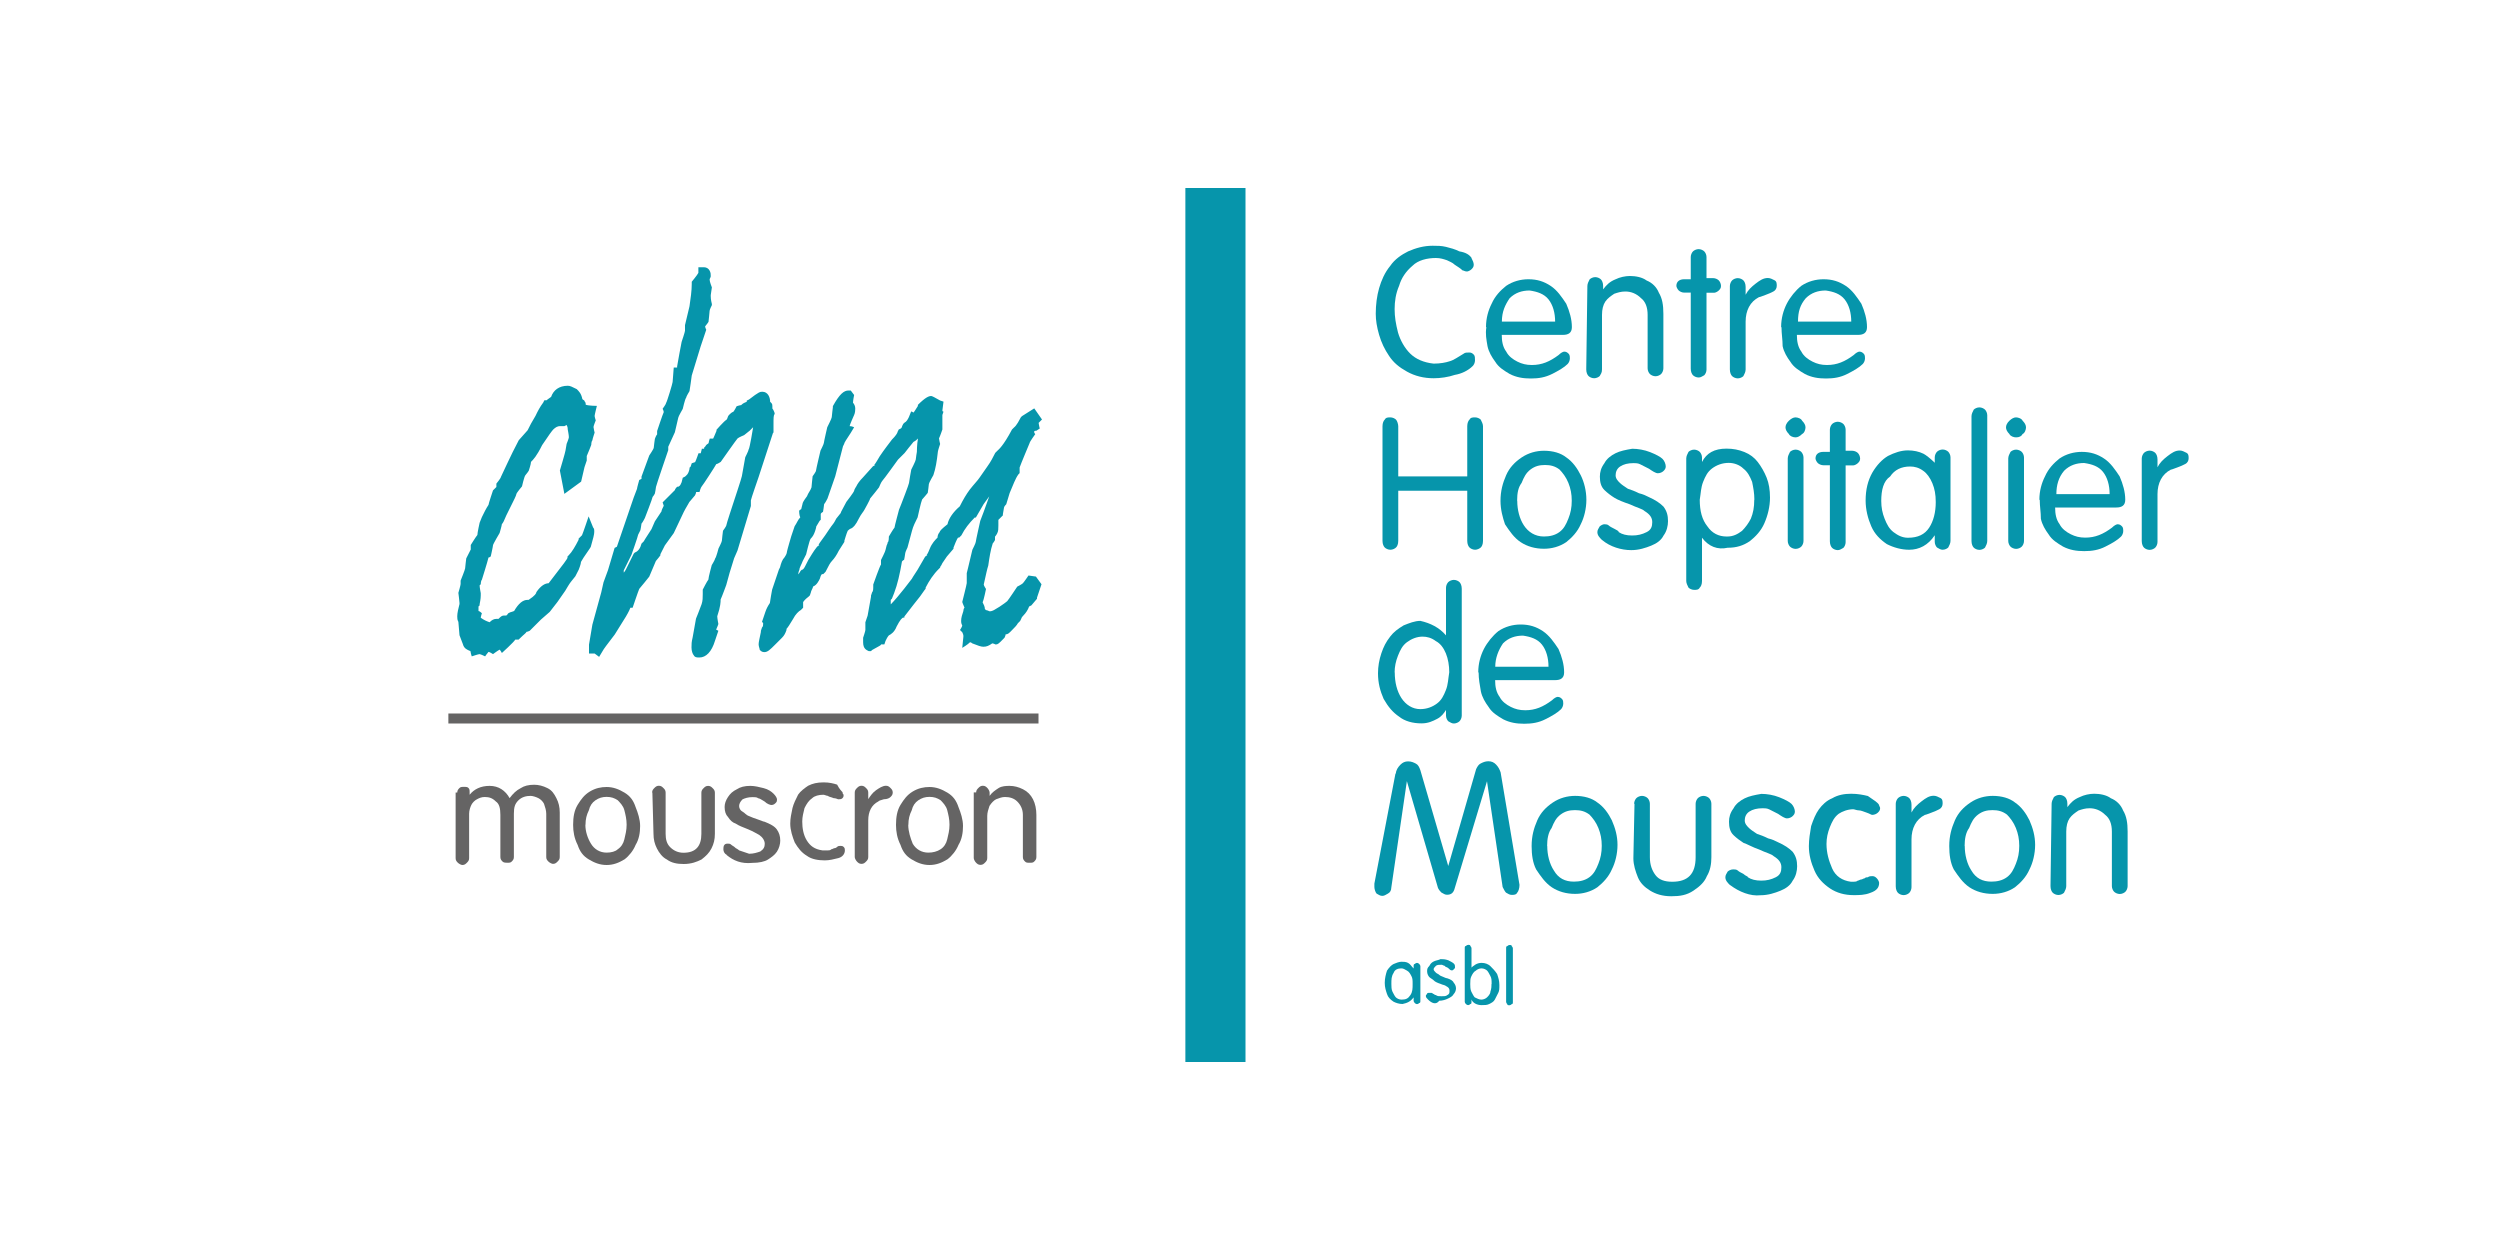 <svg xmlns="http://www.w3.org/2000/svg" id="Calque_1" data-name="Calque 1" viewBox="0 0 200 100"><defs><style>      .cls-1 {        fill: none;      }      .cls-2 {        fill: #656464;      }      .cls-3 {        fill: #0695ab;      }    </style></defs><path class="cls-3" d="M47.27,43.72c.18-.62.27-.98.27-1.16s0-.27-.09-.36l-.36-.89s-.45,1.34-.53,1.51l-.27.27v.09c-.27.53-.53.98-.8,1.25l-.09.09v.09c0,.09-.27.45-1.51,2.05-.27,0-.62.18-.98.71h0c0,.09-.09.27-.62.62h-.09c-.36,0-.71.27-1.07.89-.18.09-.45.09-.53.27l-.09.09h-.18c-.18,0-.27.09-.45.27h-.18c-.18,0-.36.09-.53.27-.27-.09-.45-.18-.71-.36,0-.09.09-.36.09-.36,0,0-.18-.18-.27-.18v-.36l.09-.09v-.09c.09-.45.09-.62.09-.71v-.18s-.09-.45-.09-.62l.09-.09s0-.27.09-.36h0s.45-1.43.53-1.78c.09,0,.18-.09.18-.09,0,0,.18-.8.18-.89s.53-.98.53-.98c0,0,.18-.62.18-.71.09-.09.18-.27.36-.71.18-.36.36-.71.53-1.07h0s.27-.53.27-.62.45-.62.45-.62c0,0,.18-.8.27-.89s.27-.36.27-.36c0,0,.18-.53.18-.71.18-.18.45-.45.89-1.34.53-.8.8-1.16.89-1.25.18-.18.36-.27.53-.27h.36l.18-.09c.09.18.09.27.09.36,0,0,.09.45.09.62,0,.09-.18.53-.18.53l-.09.53c0,.09-.45,1.6-.45,1.6l.36,1.87,1.34-.98.27-1.16.18-.53v-.36c.09-.18.36-.89.36-.89,0,0,0-.27.09-.36,0-.09.18-.62.18-.62,0,0-.09-.36-.09-.45s.18-.53.18-.53c0,0-.09-.27-.09-.36s.18-.8.18-.8c0,0-.62,0-.89-.09,0-.09,0-.18-.09-.27,0-.09-.09-.09-.18-.18-.09-.45-.27-.62-.45-.8-.36-.18-.53-.27-.71-.27-.71,0-1.16.36-1.34.89-.27.18-.36.27-.36.27h-.18l-.09.18c-.27.36-.45.71-.62,1.07l-.36.62-.27.53c-.09.09-.71.8-.71.8h0c-.71,1.34-1.16,2.4-1.43,2.94,0,.09-.36.53-.36.53v.27l-.27.27s-.36,1.07-.36,1.16c-.18.27-.36.62-.53.98l-.18.45s-.18.8-.18.98c-.09.09-.53.8-.53.8v.36l-.36.71s-.09.71-.09.8-.36.98-.36.98v.27c0,.09-.18.71-.18.71,0,0,.09.71.09.8v.09c-.09.36-.18.71-.18.98,0,.18,0,.27.09.45l.09,1.07.27.71c.09.36.36.45.53.53,0,0,.09,0,.09.09s.09.36.09.36c0,0,.53-.18.62-.18s.45.18.45.18c0,0,.18-.27.27-.36.09,0,.36.18.36.18,0,0,.36-.27.53-.36.09.09.18.27.18.27,0,0,.98-.89,1.07-1.07h.27l.09-.09c.36-.36.53-.45.53-.53.09,0,.27-.09.27-.09l.09-.09c.27-.27.53-.53.8-.8l.71-.62.62-.8.62-.89c.36-.62.45-.71.45-.71l.36-.45.27-.53s.18-.45.18-.62c.18-.36.8-1.16.8-1.25h0ZM61.88,34.64v-.62c0-.62,0-.8.09-.89v-.09s-.09-.27-.18-.36v-.18c0-.09,0-.18-.09-.27l-.09-.09c0-.36-.18-.8-.62-.8-.18,0-.27,0-1.07.62l-.18.09v.09c-.18.09-.27.09-.45.27-.09,0-.36.09-.36.09,0,0-.18.36-.27.45-.09,0-.27.18-.27.18l-.09.09c-.09.09-.09.27-.18.36-.18.09-.8.8-.8.8v.09c-.18.45-.27.62-.27.62h-.27s-.09.27-.09.36c-.09.09-.18.09-.27.27l-.09.09v.09h-.18l-.09.36h-.18s-.18.53-.27.71l-.27.09-.09.27-.09.09v.09c-.09.45-.27.53-.36.62l-.18.09-.09.36c-.09.18-.09.27-.27.36h-.09s-.18.18-.18.27c-.09.09-.98.98-.98.98l.09.27c-.09.18-.18.36-.18.45-.18.27-.36.53-.53.8l-.27.62c-.53.8-.62.98-.62.98l-.09.09-.09.09c-.09.36-.27.62-.53.71l-.09.09-.62,1.25s-.09.18-.18.27v-.18l.62-1.25s.53-1.51.53-1.6l.18-.36s.09-.45.09-.53c.09-.09.27-.45.27-.45,0,0,.62-1.6.62-1.69.09-.09.18-.27.18-.27,0,0,.09-.45.09-.53s.98-2.94.98-2.94v-.27c.09-.18.53-1.16.53-1.16l.27-1.16c0-.09.36-.71.36-.71,0,0,.18-.8.27-.89,0-.09.27-.53.27-.53,0,0,.18-1.16.18-1.25l.71-2.32.45-1.34s-.09-.18-.09-.27c.09-.09.27-.36.27-.36,0,0,.09-.8.09-.89s.18-.45.18-.45v-.09c-.09-.36-.09-.53-.09-.62v-.09l.09-.62s-.18-.45-.18-.62c0-.09.09-.18.09-.27,0-.18,0-.27-.09-.45s-.27-.27-.45-.27h-.45v.45c-.09.18-.53.71-.53.71v.18c0,.53-.09,1.16-.18,1.78l-.36,1.51v.45c0,.09-.27.89-.27.89,0,0-.36,1.87-.36,1.96v.09h-.27s-.09,1.07-.09,1.16-.45,1.6-.53,1.69c0,.09-.27.45-.27.45,0,0,.09.18.09.27-.09.18-.53,1.51-.53,1.51v.27c-.09.09-.18.36-.18.36,0,0-.09.62-.09.71s-.36.62-.36.62l-.62,1.69v.18l-.18.09s-.18.62-.18.71l-.27.71s-1.25,3.65-1.34,3.92l-.18.09-.53,1.78-.36.98-.18.8-.71,2.58-.27,1.6v.71h.45l.36.27.27-.45c.09-.18.36-.53.98-1.34h0l.89-1.43s.27-.45.36-.71h.18s.45-1.34.53-1.51c.09-.09.8-.98.8-.98,0,0,.45-1.07.53-1.25.09-.09.36-.45.36-.45v-.09l.36-.71.71-.98.8-1.69c.18-.36.36-.62.45-.8l.45-.53s.09-.18.09-.27h.27s.09-.36.18-.45,1.07-1.6,1.16-1.78c.09,0,.36-.18.36-.18,0,0,1.25-1.78,1.34-1.87s.53-.27.53-.27l.45-.36.27-.27h0s-.27,1.69-.36,1.78c0,.09-.27.62-.27.62l-.27,1.51c0,.09-.71,2.23-.71,2.23,0,0-.53,1.6-.53,1.69s-.27.45-.27.45c0,0-.09.71-.09.8s-.27.62-.27.62c0,0-.18.71-.27.8,0,.09-.27.53-.27.53,0,0-.27.98-.27,1.16-.09.09-.45.8-.45.8v.36c0,.27,0,.53-.09.8l-.27.71-.18.45-.27,1.51c-.09.36-.09.53-.09.8s.09.53.18.62c.09.18.27.18.45.18.53,0,.98-.45,1.25-1.34l.27-.8-.18-.09h0c.09-.18.18-.45.18-.45,0,0-.09-.45-.09-.62.27-.8.27-1.16.27-1.34.09-.18.45-1.16.45-1.16l.27-.98.36-1.16.27-.62,1.07-3.56v-.45c0-.09.62-1.87.62-1.87l1.16-3.56h0ZM82.9,46.13l-.62-.09s-.36.53-.45.62c-.09.09-.45.27-.45.27,0,0-.71,1.07-.8,1.16-.09.09-.62.45-.62.45l-.45.27c-.18.09-.27.09-.27.09h-.09s-.18-.09-.27-.09l-.09-.09c0-.18-.09-.36-.18-.53.09-.18.27-1.07.27-1.07,0,0-.18-.27-.18-.36.18-.8.27-1.25.36-1.51.09-.62.18-1.25.36-1.78.09-.09.18-.27.18-.27v-.27c.09-.09.18-.27.18-.27.09-.18.09-.36.09-.62v-.45l.09-.09.27-.27v-.09l.09-.53c0-.09.18-.27.18-.27l.27-.89c.27-.62.45-1.16.71-1.51l.09-.09v-.45c.09-.27.8-1.96.8-1.96,0-.09.45-.71.45-.71,0,0-.09-.09-.09-.18h0c0-.09.09-.09.18-.09l.27-.18s-.09-.36-.09-.45l.27-.27-.62-.89-.98.62-.09.09c-.36.71-.53.8-.53.8l-.09.09-.09.09c-.71,1.34-1.07,1.6-1.16,1.69l-.09.09-.09.09c-.18.36-.36.71-.62,1.07l-.62.89c-.18.27-.45.53-.8.98h0c-.27.36-.53.8-.8,1.34-.53.45-.89.98-.98,1.43-.45.36-.62.53-.62.62-.09.09-.18.27-.18.45-.18.18-.45.45-.62.89s-.27.53-.27.53h.09l-.18.09-.62,1.07c-.36.53-.45.71-.45.71,0,0-1.07,1.43-1.69,2.05v-.36l.09-.09.18-.45h0c.27-.71.45-1.51.62-2.49,0-.09.18-.18.18-.18,0,0,.09-.45.09-.53s.18-.45.18-.45l.36-1.34c.09-.36.27-.71.45-1.07h0s.27-1.25.36-1.43c.09-.09.45-.53.45-.53,0,0,.09-.62.09-.71s.36-.71.36-.71h0c.18-.53.27-1.07.36-1.87,0-.09.18-.62.18-.62,0,0-.09-.36-.09-.45.09-.18.27-.71.27-.71v-1.16l.09-.27s-.09,0-.09-.09h0l.09-.71-.27-.09q-.62-.36-.71-.36c-.18,0-.45.09-1.07.71h0v.09c-.18.27-.27.45-.36.53-.09-.09-.18-.09-.18-.09l-.18.45c-.09.18-.18.36-.36.45l-.09.09-.09.18c0,.09-.09.18-.09.18l-.18.09-.09.18c0,.09-.18.36-.45.62-.27.36-.62.8-.98,1.34-.36.62-.45.71-.45.71h.09l-.18.09-.8.89c-.27.27-.45.53-.53.71,0,0-.18.27-.18.36s-.62.89-.62.89h0c-.36.71-.45.8-.45.89l-.36.45s-.18.36-.27.45-.62.89-.62.89l-.45.62-.09.18h.09l-.18.09c-.36.45-.53.8-.71,1.07l-.27.53c-.09.18-.18.27-.27.27l-.09.09s-.09.18-.18.27c0-.18.09-.36.09-.36,0-.18.18-.45.27-.71l.27-.53s.27-1.16.36-1.25c.18-.18.27-.36.36-.62h0s.09-.27.09-.36c.09-.18.18-.27.27-.45l.09-.09v-.45c0-.09.18-.18.18-.18,0,0,.09-.53.09-.62.09-.09.27-.45.27-.45l.62-1.78.62-2.4.09-.18c0-.09.18-.36.53-.89l.27-.45s-.18-.09-.36-.09c0-.09.36-.89.36-.89.09-.18.09-.45.09-.53,0-.18-.09-.36-.18-.45,0-.18.09-.62.09-.62l-.27-.36h-.18c-.36,0-.71.27-1.25,1.25v.09s-.09.71-.09.8-.36.8-.36.8c0,0-.27,1.16-.27,1.25s-.27.62-.27.62c0,0-.36,1.51-.36,1.6s-.27.45-.27.45c0,0-.09.8-.09.89-.09.27-.27.45-.36.71-.27.36-.36.53-.36.62l-.09.36s0,.09-.09.09l-.09.09s0,.36.09.53c-.18.18-.27.45-.45.71h0l-.27.8-.18.62s-.18.62-.18.71-.18.36-.18.36c-.18.18-.27.45-.36.8l-.09.18-.27.8-.27.8s-.18.98-.18,1.07c-.18.27-.27.45-.36.71l-.27.8.09.09v.09c0,.09,0,.18-.09.27l-.09.27v.09c-.09.45-.18.8-.18.98s.09.36.09.45c.09.09.18.18.36.18.27,0,.45-.18.89-.62l.53-.53c.18-.18.27-.36.36-.62v-.09c.09-.09.27-.36.53-.8.18-.36.45-.62.62-.71l.18-.18v-.45s.09-.18.45-.45l.09-.09.09-.27c0-.09.09-.18.18-.45.27-.09.45-.45.53-.62h0c.09-.36.18-.36.18-.36h.09l.18-.18c.27-.53.36-.71.53-.89s.36-.45.53-.8l.45-.71v-.09s.18-.62.27-.8c.18-.18.27-.18.27-.18.18-.09.36-.27.62-.8.18-.36.36-.53.45-.71h0s.45-.8.45-.89c.09-.09.71-.89.71-.89,0,0,.18-.45.27-.53s1.25-1.69,1.25-1.69l.53-.53s.62-.8.71-.89c.18-.09.27-.18.36-.27-.09.45-.09,1.07-.09,1.07,0,0-.09.53-.09.62s-.36.8-.36.8c0,0-.18.98-.18,1.07s-.62,1.69-.62,1.69l-.18.45s-.36,1.34-.36,1.43c-.09.09-.45.71-.45.71,0,0,0,.45-.09.45,0,.09-.09.27-.09.27l-.09.36c0,.09-.36.8-.36.8v.36c-.09.09-.62,1.6-.62,1.6v.09c0,.27,0,.45-.09.53l-.09.27v.09l-.27,1.51-.18.53v.62c0,.09-.18.62-.18.62v.36c0,.53.27.62.45.71h.18l.09-.09c.62-.36.71-.36.71-.45h.27l.09-.27.09-.18c.09-.18.18-.27.18-.27.18-.09.45-.27.62-.71.27-.53.45-.71.53-.71h.09v-.09c.53-.71.98-1.25,1.25-1.6.36-.53.45-.62.45-.62h0v-.09c.27-.53.62-1.07,1.07-1.51l.09-.09s0-.09.09-.18l.09-.18.36-.53.53-.62v-.09c.27-.71.36-.8.36-.8h.09l.18-.18c.27-.53.62-.98,1.07-1.43h.09l.62-1.07s.27-.36.45-.62c-.09.27-.45,1.25-.45,1.25l-.27.71s-.36,1.6-.36,1.69-.27.62-.27.62l-.36,1.51-.09.36v.8c0,.09-.36,1.51-.36,1.51,0,0,.09.27.18.45-.09.09-.09.27-.09.27-.09.27-.18.53-.18.8,0,.09,0,.18.09.36,0,.09-.18.36-.18.36l.18.18c.09.18.09.27.09.27v.09l-.09.89s.45-.27.62-.45c.09,0,.18.09.18.09.45.18.71.27.89.27.27,0,.45-.09.71-.27.09,0,.27.09.27.09.18,0,.27-.09.62-.45l.09-.09s.09-.18.09-.27c.18,0,.27-.09.53-.36.18-.18.36-.36.45-.53l.18-.18.09-.18s0-.09.18-.27.36-.45.45-.71l.18-.09.45-.53v-.09l.36-1.07-.45-.62Z"></path><rect class="cls-2" x="35.87" y="57.08" width="47.21" height=".8"></rect><g><path class="cls-2" d="M36.58,63.4c0-.18.09-.27.18-.36.09-.09.18-.09.36-.09s.27,0,.36.09c.09.09.09.18.09.36v.18h0c.36-.45.89-.71,1.6-.71s1.25.36,1.6.98c.27-.36.53-.62.89-.8.27-.18.62-.27,1.07-.27.36,0,.71.09,1.07.27s.53.45.71.8.27.71.27,1.16v3.56c0,.18-.09.27-.18.36-.09.09-.18.18-.36.18-.09,0-.27-.09-.36-.18-.09-.09-.18-.18-.18-.36v-3.47c0-.27-.09-.53-.18-.8-.09-.18-.27-.36-.45-.45s-.45-.18-.62-.18c-.36,0-.71.09-.98.36-.27.27-.36.53-.36,1.07v3.47c0,.18-.09.27-.18.36-.09.09-.18.09-.36.09-.09,0-.27,0-.36-.09s-.18-.18-.18-.36v-3.38c0-.53-.09-.89-.36-1.07-.27-.27-.53-.36-.89-.36-.27,0-.45.09-.62.18-.18.09-.36.27-.45.45s-.18.45-.18.71v3.56c0,.18-.09.27-.18.36-.09.09-.18.18-.36.18-.09,0-.27-.09-.36-.18-.09-.09-.18-.18-.18-.36v-5.26s.09,0,.09,0Z"></path><path class="cls-2" d="M45.85,65.99c0-.62.09-1.16.36-1.6s.53-.8.98-1.07.89-.36,1.34-.36c.53,0,.98.18,1.43.45s.71.62.89,1.16c.18.45.36.98.36,1.51s-.09,1.07-.36,1.51c-.18.45-.53.89-.89,1.16-.45.27-.89.45-1.43.45s-.98-.18-1.43-.45-.71-.62-.89-1.16c-.27-.53-.36-1.07-.36-1.6ZM46.83,65.99c0,.53.18,1.07.45,1.51s.71.71,1.25.71c.36,0,.71-.09.89-.27.27-.18.45-.45.53-.8s.18-.71.18-1.16-.09-.8-.18-1.16c-.09-.36-.36-.62-.53-.8-.27-.18-.53-.27-.89-.27s-.62.09-.89.27-.45.45-.53.8c-.18.36-.27.71-.27,1.16Z"></path><path class="cls-2" d="M52.17,63.4c0-.18.09-.27.18-.36.09-.09.18-.18.36-.18s.27.09.36.18c.09.09.18.18.18.36v3.3c0,.45.09.8.36,1.07s.62.45,1.07.45c.98,0,1.43-.53,1.43-1.51v-3.3c0-.18.09-.27.18-.36s.18-.18.36-.18.27.09.36.18.18.18.18.36v3.3c0,.45-.09.8-.27,1.16-.18.36-.45.62-.8.89-.36.18-.8.36-1.43.36-.53,0-.98-.09-1.34-.36-.36-.18-.62-.53-.8-.89s-.27-.71-.27-1.16l-.09-3.3h0Z"></path><path class="cls-2" d="M58.14,68.39c-.18-.09-.27-.27-.27-.45,0-.09,0-.27.09-.36.09-.09.18-.09.27-.09s.18,0,.27.09.18.09.36.27c.18.09.27.18.27.18.27.09.53.18.8.27.36,0,.62-.09.89-.18.27-.18.36-.36.36-.62s-.18-.53-.45-.71c-.18-.09-.45-.27-.89-.45s-.71-.27-.98-.45c-.27-.09-.45-.27-.62-.53-.18-.18-.27-.45-.27-.8,0-.27.09-.53.27-.8.18-.27.36-.45.71-.62.27-.18.62-.27,1.07-.27.36,0,.71.09,1.07.18.36.09.62.27.8.45s.27.36.27.45,0,.18-.09.27-.18.18-.36.18c-.09,0-.36-.09-.53-.27-.27-.18-.45-.27-.53-.27-.09-.09-.27-.09-.45-.09-.36,0-.62.09-.8.18-.18.18-.27.36-.27.53s.09.36.27.45.27.27.53.36c.18.09.45.18.71.27s.45.18.53.18c.45.18.8.36.98.62s.27.53.27.89c0,.27-.09.62-.27.89s-.45.45-.71.62-.71.27-1.25.27c-.89.09-1.51-.18-2.05-.62Z"></path><path class="cls-2" d="M67.4,63.4c0,.09.09.18.09.18,0,.09,0,.18-.09.27s-.18.09-.36.09c0,0-.18-.09-.36-.09-.18-.09-.36-.09-.45-.18-.09,0-.27-.09-.36-.09-.36,0-.71.09-.89.27-.27.18-.45.45-.62.8-.09.36-.18.71-.18,1.07,0,.53.09,1.07.36,1.51s.62.71,1.25.8h.45c.09,0,.18,0,.27-.09.09,0,.18-.09.27-.09s.18-.09.18-.09c.09-.09.18-.09.27-.09s.18,0,.27.09.09.18.09.27c0,.27-.18.53-.53.62-.36.09-.71.18-1.07.18-.53,0-1.07-.09-1.43-.36-.45-.27-.71-.62-.98-1.07-.18-.45-.36-.98-.36-1.51,0-.45.09-.8.18-1.25.09-.36.27-.71.45-1.07.18-.27.53-.53.8-.71.36-.18.71-.27,1.25-.27.45,0,.8.09,1.07.18.18.36.36.53.45.62Z"></path><path class="cls-2" d="M68.38,63.4c0-.18.09-.27.18-.36s.18-.18.36-.18.27.09.36.18.18.18.18.36v.53h0c.18-.27.36-.53.62-.71s.53-.36.8-.36c.18,0,.27.09.36.18s.18.18.18.36-.09.27-.18.36-.27.18-.53.18c-.27.09-.36.09-.45.18-.53.27-.8.8-.8,1.51v2.94c0,.18-.09.27-.18.36s-.18.18-.36.18-.27-.09-.36-.18-.18-.27-.18-.36c0,0,0-5.17,0-5.17Z"></path><path class="cls-2" d="M71.68,65.99c0-.62.09-1.16.36-1.6s.53-.8.98-1.07.89-.36,1.34-.36c.53,0,.98.18,1.43.45s.71.62.89,1.16c.18.45.36.98.36,1.51s-.09,1.07-.36,1.51c-.18.45-.53.89-.89,1.16-.45.27-.89.45-1.43.45s-.98-.18-1.43-.45-.71-.62-.89-1.16c-.27-.53-.36-1.07-.36-1.6ZM72.66,65.99c0,.53.18,1.07.36,1.51.27.45.71.71,1.25.71.36,0,.71-.09.98-.27s.45-.45.53-.8.18-.71.18-1.16-.09-.8-.18-1.16c-.09-.36-.36-.62-.53-.8-.27-.18-.53-.27-.89-.27s-.62.09-.89.27-.45.45-.53.8c-.18.36-.27.71-.27,1.16Z"></path><path class="cls-2" d="M78.09,63.4c0-.18.09-.27.18-.36s.18-.18.36-.18.27.09.36.18.18.27.18.36v.27h0c.18-.27.45-.45.71-.62s.62-.18.89-.18c.36,0,.71.09,1.07.27.36.18.62.45.8.8s.27.8.27,1.25v3.38c0,.18-.09.27-.18.36-.09.09-.18.09-.36.09s-.27,0-.36-.09-.18-.18-.18-.36v-3.38c0-.45-.18-.8-.45-1.07s-.62-.36-.98-.36c-.27,0-.45.09-.71.18-.18.09-.36.27-.53.53-.09.27-.18.53-.18.8v3.38c0,.18-.09.27-.18.36s-.18.18-.36.18-.27-.09-.36-.18-.18-.27-.18-.36v-5.26s.18,0,.18,0Z"></path></g><g><rect class="cls-3" x="94.83" y="15.04" width="4.81" height="69.92"></rect><g><path class="cls-3" d="M117.72,20.65c.09.18.18.36.18.53s-.09.27-.18.36-.27.18-.36.18c-.18,0-.27-.09-.36-.09-.18-.18-.36-.27-.62-.45-.18-.18-.45-.27-.62-.36-.27-.09-.53-.18-.89-.18-.71,0-1.43.18-1.87.62-.53.45-.89.98-1.07,1.6-.27.62-.36,1.25-.36,1.87s.09,1.16.27,1.87c.18.62.53,1.25.98,1.69s1.07.71,1.87.8c.53,0,.98-.09,1.25-.18.36-.09.71-.36,1.16-.62.09-.09.27-.09.45-.09s.27.09.36.18c.09.09.09.27.09.45s-.09.36-.18.45c-.36.36-.89.62-1.43.71-.53.18-1.16.27-1.69.27-.8,0-1.51-.18-2.14-.53s-1.07-.71-1.43-1.25c-.36-.53-.62-1.07-.8-1.69-.18-.62-.27-1.16-.27-1.69,0-.71.09-1.43.27-2.05.18-.62.45-1.25.89-1.78.36-.53.89-.89,1.43-1.16.62-.27,1.25-.45,1.96-.45.36,0,.71,0,1.07.09s.71.18,1.07.36c.53.09.8.27.98.53Z"></path><path class="cls-3" d="M118.88,26.17c0-.71.18-1.34.45-1.87.27-.62.71-1.07,1.16-1.43.53-.36,1.16-.53,1.78-.53.71,0,1.25.18,1.78.53s.89.89,1.25,1.43c.27.62.45,1.25.45,1.87,0,.45-.27.62-.71.62h-4.9c0,.53.09.98.36,1.34.18.36.53.62.89.8s.71.27,1.16.27c.8,0,1.43-.27,2.14-.8.18-.18.36-.27.45-.27.18,0,.27.09.36.18.09.09.09.27.09.36,0,.18-.09.36-.18.45-.27.27-.71.53-1.25.8s-1.07.36-1.69.36-1.16-.09-1.69-.36c-.45-.27-.89-.53-1.16-.98-.27-.36-.53-.8-.62-1.25-.09-.53-.18-.98-.09-1.51q-.09,0,0,0h0ZM120.13,25.73h4.28c0-.71-.18-1.34-.53-1.78s-.89-.62-1.51-.71c-.62,0-1.16.18-1.6.62-.36.53-.62,1.07-.62,1.87Z"></path><path class="cls-3" d="M126.99,22.88c0-.18.09-.36.18-.53.09-.09.27-.18.45-.18s.36.09.45.18.18.27.18.53v.27h0c.27-.36.53-.62.98-.8.36-.18.8-.27,1.16-.27.45,0,.98.09,1.34.36.45.18.8.53.98.98.27.45.36.98.36,1.69v4.36c0,.18-.09.36-.18.45s-.27.18-.45.18-.36-.09-.45-.18-.18-.27-.18-.45v-4.28c0-.62-.18-1.07-.53-1.34-.36-.36-.8-.53-1.25-.53-.36,0-.62.09-.89.18-.27.18-.53.36-.71.62-.18.27-.27.62-.27,1.07v4.36c0,.27-.09.36-.18.53-.09.09-.27.18-.45.18s-.36-.09-.45-.18-.18-.27-.18-.53l.09-6.68h0Z"></path><path class="cls-3" d="M135.27,23.41h-.53c-.18,0-.36-.09-.45-.18s-.18-.27-.18-.36c0-.36.27-.53.62-.53h.53v-1.78c0-.18.09-.36.18-.45s.27-.18.45-.18.36.09.45.18.18.27.18.45v1.69h.53c.18,0,.36.09.45.18s.18.27.18.45-.09.27-.18.36c-.09.09-.27.18-.36.18h-.62v6.15c0,.18-.09.36-.18.45-.18.09-.27.18-.45.18s-.36-.09-.45-.18-.18-.27-.18-.53v-6.06Z"></path><path class="cls-3" d="M138.39,22.88c0-.18.09-.36.18-.45s.27-.18.45-.18.36.09.45.18.18.27.18.53v.62h0c.18-.36.45-.62.8-.89s.62-.45.98-.45c.18,0,.36.09.53.18.18.09.18.27.18.45s-.09.36-.27.45-.36.18-.62.27-.45.18-.53.18c-.71.36-1.07,1.07-1.07,1.96v3.83c0,.18-.09.36-.18.53-.09.09-.27.18-.45.18s-.36-.09-.45-.18-.18-.27-.18-.53v-6.68h0Z"></path><path class="cls-3" d="M142.49,26.17c0-.71.18-1.34.45-1.87s.71-1.07,1.16-1.43c.53-.36,1.16-.53,1.78-.53.71,0,1.25.18,1.78.53s.89.89,1.25,1.43c.27.62.45,1.25.45,1.87,0,.45-.27.62-.71.62h-4.9c0,.53.09.98.36,1.34.18.36.53.62.89.8s.71.27,1.16.27c.8,0,1.43-.27,2.14-.8.18-.18.36-.27.45-.27.18,0,.27.09.36.18.09.09.09.27.09.36,0,.18-.09.36-.18.45-.27.27-.71.53-1.25.8-.53.27-1.07.36-1.69.36s-1.16-.09-1.69-.36c-.45-.27-.89-.53-1.16-.98-.27-.36-.53-.8-.62-1.25,0-.53-.09-.98-.09-1.51h0ZM143.82,25.73h4.28c0-.71-.18-1.34-.53-1.78-.36-.45-.89-.62-1.51-.71-.62,0-1.16.18-1.6.62-.45.53-.62,1.07-.62,1.87Z"></path><path class="cls-3" d="M110.6,34.1c0-.27.09-.45.18-.53.09-.18.27-.18.45-.18s.36.09.45.18.18.36.18.53v4.01h5.52v-4.01c0-.27.09-.45.18-.53.09-.18.27-.18.45-.18s.36.09.45.18c.09.18.18.36.18.53v9.17c0,.27-.09.45-.18.53s-.27.18-.45.18-.36-.09-.45-.18-.18-.27-.18-.53v-4.01h-5.52v4.01c0,.27-.09.45-.18.53-.09.09-.27.18-.45.18s-.36-.09-.45-.18c-.09-.09-.18-.27-.18-.53,0,0,0-9.17,0-9.17Z"></path><path class="cls-3" d="M120.04,40.07c0-.8.18-1.43.45-2.05.27-.62.71-1.07,1.25-1.43s1.16-.53,1.78-.53c.71,0,1.34.18,1.78.53.53.36.89.89,1.16,1.43s.45,1.25.45,1.96-.18,1.43-.45,1.96c-.27.62-.71,1.07-1.16,1.43-.53.36-1.16.53-1.78.53-.71,0-1.34-.18-1.87-.53s-.89-.89-1.25-1.43c-.18-.53-.36-1.16-.36-1.87ZM121.38,40.07c0,.71.18,1.43.53,1.96s.89.89,1.6.89c.45,0,.89-.09,1.25-.36s.53-.62.71-1.07.27-.89.27-1.43-.09-.98-.27-1.43-.45-.8-.71-1.07c-.36-.27-.71-.36-1.16-.36s-.8.09-1.16.36-.53.62-.71,1.07c-.27.36-.36.8-.36,1.43Z"></path><path class="cls-3" d="M128.15,43.19c-.18-.18-.36-.36-.36-.62,0-.18.09-.27.18-.45.09-.09.27-.18.36-.18s.27,0,.36.09.27.18.45.27c.18.09.36.18.36.27.27.18.62.27,1.07.27s.8-.09,1.16-.27c.36-.18.45-.45.45-.8s-.18-.62-.62-.89c-.18-.18-.62-.27-1.16-.53-.53-.18-.98-.36-1.25-.53s-.53-.36-.8-.62c-.27-.27-.36-.62-.36-1.07,0-.36.09-.71.36-1.07.18-.36.53-.62.89-.8.36-.18.8-.27,1.34-.36.45,0,.98.09,1.43.27.45.18.8.36.98.53s.27.45.27.62-.09.27-.18.36-.27.18-.45.18-.45-.18-.71-.36c-.36-.18-.53-.27-.71-.36s-.36-.09-.53-.09c-.45,0-.8.09-1.07.27-.27.18-.36.45-.36.71s.18.45.36.62.36.27.62.45c.27.09.53.18.89.36.36.09.53.18.71.27.62.27.98.53,1.25.8.27.36.36.71.36,1.16,0,.36-.09.8-.36,1.16-.18.36-.53.62-.98.8s-.98.36-1.6.36c-.8,0-1.69-.27-2.32-.8Z"></path><path class="cls-3" d="M136.16,43.01v3.47c0,.27-.09.45-.18.53-.09.18-.27.18-.45.18s-.36-.09-.45-.18c-.09-.18-.18-.36-.18-.53v-9.8c0-.18.09-.36.18-.53.09-.09.27-.18.45-.18s.36.09.45.18.18.27.18.45v.36h0c.36-.71.98-1.07,1.96-1.07.53,0,.98.09,1.43.27.45.18.8.45,1.07.8s.53.8.71,1.25.27.98.27,1.6c0,.71-.18,1.43-.45,2.05-.27.62-.71,1.07-1.16,1.43-.53.36-1.07.53-1.78.53-.8.18-1.51-.09-2.05-.8h0ZM140.35,39.98c0-.53-.09-.98-.18-1.43-.18-.45-.36-.8-.71-1.07-.27-.27-.71-.45-1.16-.45-.53,0-.98.18-1.34.45s-.53.62-.71,1.07-.18.89-.27,1.43c0,.89.18,1.6.62,2.14.36.53.89.8,1.51.8h.09c.45,0,.8-.18,1.16-.45.27-.27.53-.62.71-.98.18-.45.27-.89.27-1.51Z"></path><path class="cls-3" d="M143.64,34.99c-.18,0-.45-.09-.53-.27-.18-.18-.27-.36-.27-.53s.09-.36.27-.53.36-.27.53-.27.45.09.53.27c.18.18.27.36.27.53s-.09.45-.27.53c-.18.18-.36.27-.53.27ZM143.02,36.68c0-.18.09-.36.18-.53.09-.09.27-.18.45-.18s.36.09.45.18.18.27.18.45v6.68c0,.18-.09.36-.18.45-.09.09-.27.18-.45.18s-.36-.09-.45-.18-.18-.27-.18-.45v-6.59Z"></path><path class="cls-3" d="M146.4,37.22h-.53c-.18,0-.36-.09-.45-.18s-.18-.27-.18-.36c0-.36.27-.53.62-.53h.53v-1.78c0-.18.09-.36.18-.45.09-.09.27-.18.45-.18s.36.09.45.18.18.27.18.45v1.69h.53c.18,0,.36.09.45.18s.18.27.18.45-.09.27-.18.36c-.09.09-.27.18-.36.18h-.62v6.15c0,.18-.09.36-.18.45-.18.09-.27.18-.45.18s-.36-.09-.45-.18-.18-.27-.18-.53v-6.06h0Z"></path><path class="cls-3" d="M154.78,37.04v-.45c0-.18.09-.36.18-.45.09-.09.27-.18.45-.18s.36.09.45.18.18.27.18.45v6.68c0,.18-.09.36-.18.53-.09.09-.27.18-.45.18s-.27-.09-.45-.18c-.09-.09-.18-.27-.18-.45v-.53h0c-.53.8-1.25,1.16-2.05,1.16-.62,0-1.25-.18-1.78-.45-.53-.36-.98-.8-1.25-1.43-.27-.62-.45-1.34-.45-2.05,0-.89.18-1.6.53-2.23.36-.62.8-1.07,1.25-1.34.53-.27,1.07-.45,1.6-.45.45,0,.89.09,1.25.27.18.09.53.36.89.71h0ZM150.5,40.07c0,.53.09.98.27,1.43s.36.8.71,1.07c.36.27.71.45,1.16.45.8,0,1.34-.27,1.69-.8s.53-1.25.53-2.05c0-.62-.09-1.07-.27-1.51s-.45-.8-.71-.98c-.36-.27-.71-.36-1.07-.36h0c-.71,0-1.25.27-1.6.8-.53.36-.71,1.07-.71,1.96Z"></path><path class="cls-3" d="M157.72,33.3c0-.18.09-.36.18-.53.09-.09.27-.18.45-.18s.36.09.45.18.18.27.18.45v10.06c0,.18-.09.36-.18.53-.09.09-.27.18-.45.18s-.36-.09-.45-.18-.18-.27-.18-.53v-9.98Z"></path><path class="cls-3" d="M161.28,34.99c-.18,0-.45-.09-.53-.27-.18-.18-.27-.36-.27-.53s.09-.36.27-.53.36-.27.53-.27.45.09.53.27c.18.18.27.36.27.53s-.09.45-.27.53c-.09.18-.27.27-.53.27ZM160.66,36.68c0-.18.09-.36.18-.53.09-.09.27-.18.45-.18s.36.09.45.18.18.27.18.45v6.68c0,.18-.09.36-.18.45-.09.09-.27.18-.45.18s-.36-.09-.45-.18-.18-.27-.18-.45v-6.59Z"></path><path class="cls-3" d="M163.15,39.98c0-.71.18-1.34.45-1.87.27-.62.71-1.07,1.16-1.43.53-.36,1.16-.53,1.78-.53.71,0,1.25.18,1.78.53s.89.89,1.25,1.43c.27.62.45,1.25.45,1.87,0,.45-.27.62-.71.62h-4.9c0,.53.09.98.36,1.34.18.36.53.62.89.8.36.18.71.27,1.16.27.8,0,1.43-.27,2.14-.8.18-.18.36-.27.45-.27.18,0,.27.09.36.18.09.09.09.27.09.36,0,.18-.09.36-.18.45-.27.27-.71.53-1.25.8-.53.27-1.07.36-1.69.36s-1.16-.09-1.69-.36c-.45-.27-.89-.53-1.16-.98-.27-.36-.53-.8-.62-1.25,0-.53-.09-.98-.09-1.51h0ZM164.49,39.53h4.28c0-.71-.18-1.34-.53-1.78-.36-.45-.89-.62-1.51-.71-.62,0-1.16.18-1.6.62-.45.53-.62,1.16-.62,1.87Z"></path><path class="cls-3" d="M171.34,36.68c0-.18.09-.36.18-.45.09-.09.27-.18.45-.18s.36.09.45.18.18.27.18.53v.62h0c.18-.36.45-.62.8-.89s.62-.45.98-.45c.18,0,.36.09.53.18.18.09.18.27.18.45s-.09.36-.27.45-.36.18-.62.27c-.27.09-.45.18-.53.18-.71.36-1.07,1.07-1.07,1.96v3.83c0,.18-.09.36-.18.45-.09.09-.27.18-.45.18s-.36-.09-.45-.18-.18-.27-.18-.53v-6.59Z"></path><path class="cls-3" d="M115.68,50.85v-3.83c0-.18.09-.36.18-.45s.27-.18.45-.18.36.09.45.18.18.27.18.53v10.15c0,.18-.09.36-.18.45s-.27.18-.45.18-.27-.09-.45-.18c-.09-.09-.18-.27-.18-.45v-.45h0c-.18.27-.36.53-.71.71s-.71.36-1.25.36c-.71,0-1.34-.18-1.78-.53-.53-.36-.89-.8-1.25-1.43-.27-.62-.45-1.25-.45-2.05,0-.53.09-1.07.27-1.6s.36-.89.71-1.34c.27-.36.62-.62,1.07-.89.45-.18.89-.36,1.34-.36.8.18,1.51.53,2.05,1.16h0ZM111.58,53.79c0,.8.18,1.51.53,2.05s.89.89,1.51.89c.53,0,.98-.18,1.34-.45s.53-.62.71-1.07.18-.89.27-1.43c0-.53-.09-1.07-.27-1.51s-.45-.8-.8-.98c-.36-.27-.71-.36-1.07-.36-.45,0-.89.18-1.25.45s-.53.62-.71,1.07c-.18.45-.27.89-.27,1.34Z"></path><path class="cls-3" d="M118.26,53.79c0-.71.18-1.34.45-1.87s.71-1.07,1.16-1.43c.53-.36,1.16-.53,1.78-.53.71,0,1.25.18,1.78.53.53.36.89.89,1.25,1.43.27.62.45,1.25.45,1.87,0,.45-.27.62-.71.62h-4.81c0,.53.09.98.36,1.34.18.36.53.62.89.8s.71.27,1.16.27c.8,0,1.43-.27,2.14-.8.18-.18.36-.27.45-.27.18,0,.27.09.36.18.09.09.09.27.09.36,0,.18-.09.36-.18.45-.27.27-.71.53-1.25.8-.53.27-1.07.36-1.69.36s-1.16-.09-1.69-.36c-.45-.27-.89-.53-1.16-.98-.27-.36-.53-.8-.62-1.25-.09-.53-.18-.98-.18-1.51h0ZM119.6,53.34h4.28c0-.71-.18-1.34-.53-1.78s-.89-.62-1.51-.71c-.62,0-1.16.18-1.6.62-.36.53-.62,1.16-.62,1.87Z"></path><path class="cls-3" d="M111.67,61.89c0-.27.18-.53.36-.71.18-.18.36-.27.62-.27s.45.09.62.18c.18.09.27.27.36.53l2.23,7.66h0l2.23-7.75c.09-.18.18-.36.36-.45s.36-.18.62-.18.45.09.62.27.27.36.36.62l1.51,9c0,.27-.09.53-.18.62-.09.18-.27.18-.45.18s-.27-.09-.45-.18c-.09-.09-.18-.27-.27-.45l-1.25-8.46-2.58,8.55c-.09.36-.27.53-.62.53-.18,0-.27-.09-.45-.18-.09-.09-.18-.18-.27-.36l-2.49-8.55-1.25,8.55c0,.18-.09.36-.27.45-.18.09-.27.18-.45.18s-.27-.09-.45-.18c-.09-.09-.18-.36-.18-.53v-.27l1.69-8.82Z"></path><path class="cls-3" d="M122.53,67.68c0-.8.18-1.43.45-2.05s.71-1.07,1.25-1.43c.53-.36,1.16-.53,1.78-.53.71,0,1.34.18,1.78.53.53.36.89.89,1.16,1.43.27.62.45,1.25.45,1.96s-.18,1.43-.45,1.96c-.27.62-.71,1.07-1.16,1.43-.53.36-1.16.53-1.78.53-.71,0-1.34-.18-1.87-.53-.53-.36-.89-.89-1.25-1.43-.27-.53-.36-1.16-.36-1.87ZM123.78,67.68c0,.71.18,1.43.53,1.96.36.62.89.89,1.6.89.45,0,.89-.09,1.25-.36.36-.27.53-.62.71-1.07s.27-.89.27-1.43-.09-.98-.27-1.43-.45-.8-.71-1.07c-.36-.27-.71-.36-1.16-.36s-.8.09-1.16.36c-.36.27-.53.62-.71,1.07-.27.36-.36.89-.36,1.43Z"></path><path class="cls-3" d="M130.73,64.3c0-.18.09-.36.18-.45s.27-.18.45-.18.36.09.45.18c.09.09.18.27.18.45v4.28c0,.62.18,1.07.45,1.43.27.36.71.53,1.34.53,1.25,0,1.87-.62,1.87-1.96v-4.28c0-.18.09-.36.18-.45s.27-.18.45-.18.36.09.45.18c.09.09.18.27.18.45v4.28c0,.53-.09,1.07-.36,1.51-.18.45-.53.8-1.07,1.16s-1.07.45-1.78.45-1.25-.18-1.69-.45-.8-.62-.98-1.07-.36-.98-.36-1.51l.09-4.36h0Z"></path><path class="cls-3" d="M138.39,70.8c-.18-.18-.36-.36-.36-.62,0-.18.09-.27.18-.45.09-.09.27-.18.45-.18.09,0,.27,0,.36.09.09.09.27.18.45.27.18.18.36.18.36.27.27.18.62.27,1.07.27s.8-.09,1.16-.27c.36-.18.45-.45.45-.8s-.18-.62-.62-.89c-.18-.18-.62-.27-1.16-.53-.53-.18-.98-.45-1.25-.53-.27-.18-.53-.36-.8-.62s-.36-.62-.36-1.07c0-.36.09-.71.36-1.07.18-.36.53-.62.89-.8s.8-.27,1.34-.36c.45,0,.98.09,1.43.27s.8.36.98.53c.18.18.27.45.27.62s-.09.27-.18.36c-.09.09-.27.18-.45.18s-.45-.18-.71-.36c-.36-.18-.53-.27-.71-.36-.18-.09-.36-.09-.53-.09-.45,0-.8.09-1.07.27s-.36.45-.36.71.18.45.36.62.36.27.62.45c.27.09.53.18.89.36.36.09.53.18.71.27.62.27.98.53,1.25.8.27.36.36.71.36,1.16,0,.36-.09.8-.36,1.16-.18.36-.53.62-.98.8s-.98.36-1.6.36c-.8.09-1.69-.27-2.4-.8Z"></path><path class="cls-3" d="M150.32,64.38c0,.09.09.18.09.27,0,.18-.09.27-.18.36-.09.09-.27.18-.45.18-.09,0-.18-.09-.45-.18-.27-.09-.45-.18-.62-.18s-.36-.09-.45-.09c-.45,0-.89.18-1.16.36-.36.27-.53.62-.71,1.07s-.27.89-.27,1.34c0,.71.18,1.34.45,1.96s.8.98,1.51,1.07h.18c.09,0,.27,0,.36-.09.09,0,.18-.09.27-.09s.18-.09.27-.09c.09-.09.18-.09.27-.09.09-.09.27-.09.36-.09.18,0,.27.09.36.18.09.09.18.27.18.36,0,.36-.18.62-.71.8-.45.18-.89.18-1.34.18-.71,0-1.34-.18-1.87-.53-.53-.36-.98-.8-1.25-1.43-.27-.62-.45-1.25-.45-1.96,0-.53.09-1.07.18-1.6.18-.53.36-.98.62-1.34s.62-.71,1.07-.89c.45-.27.98-.36,1.51-.36s.98.09,1.34.18c.53.36.8.53.89.71Z"></path><path class="cls-3" d="M151.66,64.3c0-.18.09-.36.18-.45.09-.09.27-.18.45-.18s.36.09.45.18c.09.09.18.27.18.53v.62h0c.18-.36.45-.62.8-.89s.62-.45.98-.45c.18,0,.36.09.53.18.18.09.18.27.18.45s-.09.36-.27.45-.36.18-.62.27-.45.18-.53.18c-.71.36-1.07,1.07-1.07,1.96v3.83c0,.18-.09.36-.18.45-.09.09-.27.18-.45.18s-.36-.09-.45-.18c-.09-.09-.18-.27-.18-.53v-6.59Z"></path><path class="cls-3" d="M155.94,67.68c0-.8.18-1.43.45-2.05s.71-1.07,1.25-1.43c.53-.36,1.16-.53,1.78-.53.71,0,1.34.18,1.78.53.53.36.89.89,1.16,1.43.27.62.45,1.25.45,1.96s-.18,1.43-.45,1.96c-.27.62-.71,1.07-1.16,1.43-.53.36-1.16.53-1.78.53-.71,0-1.34-.18-1.87-.53-.53-.36-.89-.89-1.25-1.43-.27-.53-.36-1.16-.36-1.87ZM157.18,67.68c0,.71.18,1.43.53,1.96.36.62.89.89,1.6.89.45,0,.89-.09,1.25-.36.36-.27.53-.62.71-1.07s.27-.89.27-1.43-.09-.98-.27-1.43-.45-.8-.71-1.07c-.36-.27-.71-.36-1.16-.36s-.8.09-1.16.36c-.36.27-.53.62-.71,1.07-.27.36-.36.89-.36,1.43Z"></path><path class="cls-3" d="M164.13,64.3c0-.18.09-.36.18-.53.09-.09.27-.18.45-.18s.36.09.45.18c.09.09.18.27.18.53v.27h0c.27-.36.53-.62.98-.8.36-.18.8-.27,1.16-.27.45,0,.98.09,1.34.36.45.18.8.53.98.98.27.45.36.98.36,1.69v4.36c0,.18-.09.36-.18.45-.09.09-.27.18-.45.18s-.36-.09-.45-.18c-.09-.09-.18-.27-.18-.45v-4.36c0-.62-.18-1.07-.53-1.34-.36-.36-.8-.53-1.25-.53-.36,0-.62.09-.89.18-.27.18-.53.36-.71.62s-.27.62-.27,1.07v4.36c0,.18-.09.36-.18.53-.09.09-.27.18-.45.18s-.36-.09-.45-.18c-.09-.09-.18-.27-.18-.53l.09-6.59h0Z"></path></g><g><path class="cls-3" d="M113.09,77.48v-.18c0-.09,0-.18.09-.18q.09-.09.18-.09t.18.09.09.18v2.76c0,.09,0,.18-.09.18q-.09.09-.18.09-.09,0-.18-.09-.09-.09-.09-.18v-.27h0c-.27.36-.53.45-.89.53-.27,0-.53-.09-.71-.18-.27-.18-.45-.36-.53-.62-.09-.27-.18-.53-.18-.89s.09-.71.18-.98c.18-.27.36-.45.53-.53s.45-.18.62-.18.36,0,.53.09c.18.09.27.27.45.45h0ZM111.31,78.72c0,.18,0,.45.09.62s.18.36.27.45.27.18.45.18c.36,0,.53-.09.71-.36.18-.27.18-.53.18-.89,0-.27,0-.45-.09-.62s-.18-.36-.36-.45-.27-.18-.45-.18h0c-.27,0-.53.09-.62.36-.18.27-.18.53-.18.89Z"></path><path class="cls-3" d="M114.25,79.97c-.09-.09-.18-.18-.18-.27s0-.09.09-.18c0-.09.09-.09.18-.09h.18c.09,0,.09.09.18.09q.09.09.18.09c.09.09.27.09.45.09s.36,0,.45-.09c.18-.09.18-.18.18-.36s-.09-.27-.27-.36c-.09-.09-.27-.09-.45-.18-.27-.09-.45-.18-.53-.27s-.27-.18-.36-.27c-.09-.09-.18-.27-.18-.45s0-.27.18-.45c.09-.18.18-.27.36-.36.18-.09.36-.09.53-.18.18,0,.36,0,.62.09.18.09.36.18.45.27s.09.18.09.27,0,.09-.09.18-.09.09-.18.09-.18-.09-.27-.18c-.09-.09-.27-.09-.27-.18-.09,0-.18-.09-.27-.09-.18,0-.36,0-.45.09s-.18.18-.18.27.09.18.18.27c.09.09.18.09.27.18.09.09.18.09.36.18.18.09.27.09.27.09.27.09.45.18.53.36.09.09.18.27.18.45s-.09.36-.18.45c-.09.18-.27.27-.45.36s-.45.18-.71.18c-.27.36-.62.18-.89-.09Z"></path><path class="cls-3" d="M117.64,77.48h0c.27-.27.53-.45.89-.45.27,0,.53.09.71.27s.36.36.53.62c.09.27.18.53.18.89,0,.27,0,.45-.09.62s-.18.36-.27.53c-.09.18-.27.27-.45.36s-.36.09-.62.09c-.36,0-.71-.18-.8-.45h0v.18c0,.09,0,.18-.09.18q-.09.09-.18.09t-.18-.09-.09-.18v-4.28c0-.09,0-.18.09-.18q.09-.09.18-.09c.09,0,.18,0,.18.09q.09.09.09.18v1.6h-.09ZM119.33,78.72c0-.27,0-.45-.09-.62s-.18-.36-.27-.45-.27-.18-.45-.18-.36.09-.45.18c-.18.09-.27.27-.36.45s-.09.36-.09.62h0c0,.18,0,.45.09.62s.18.36.27.45c.18.09.36.18.53.18s.36-.09.45-.18.27-.27.27-.45c.09-.27.09-.45.09-.62Z"></path><path class="cls-3" d="M120.49,75.87c0-.09,0-.18.09-.18q.09-.09.18-.09c.09,0,.18,0,.18.09q.09.09.09.18v4.28c0,.09,0,.18-.09.18q-.09.09-.18.09c-.09,0-.18,0-.18-.09q-.09-.09-.09-.18v-4.28Z"></path></g></g><rect class="cls-1" x="24.91" y="15.04" width="69.92" height="69.92"></rect></svg>
